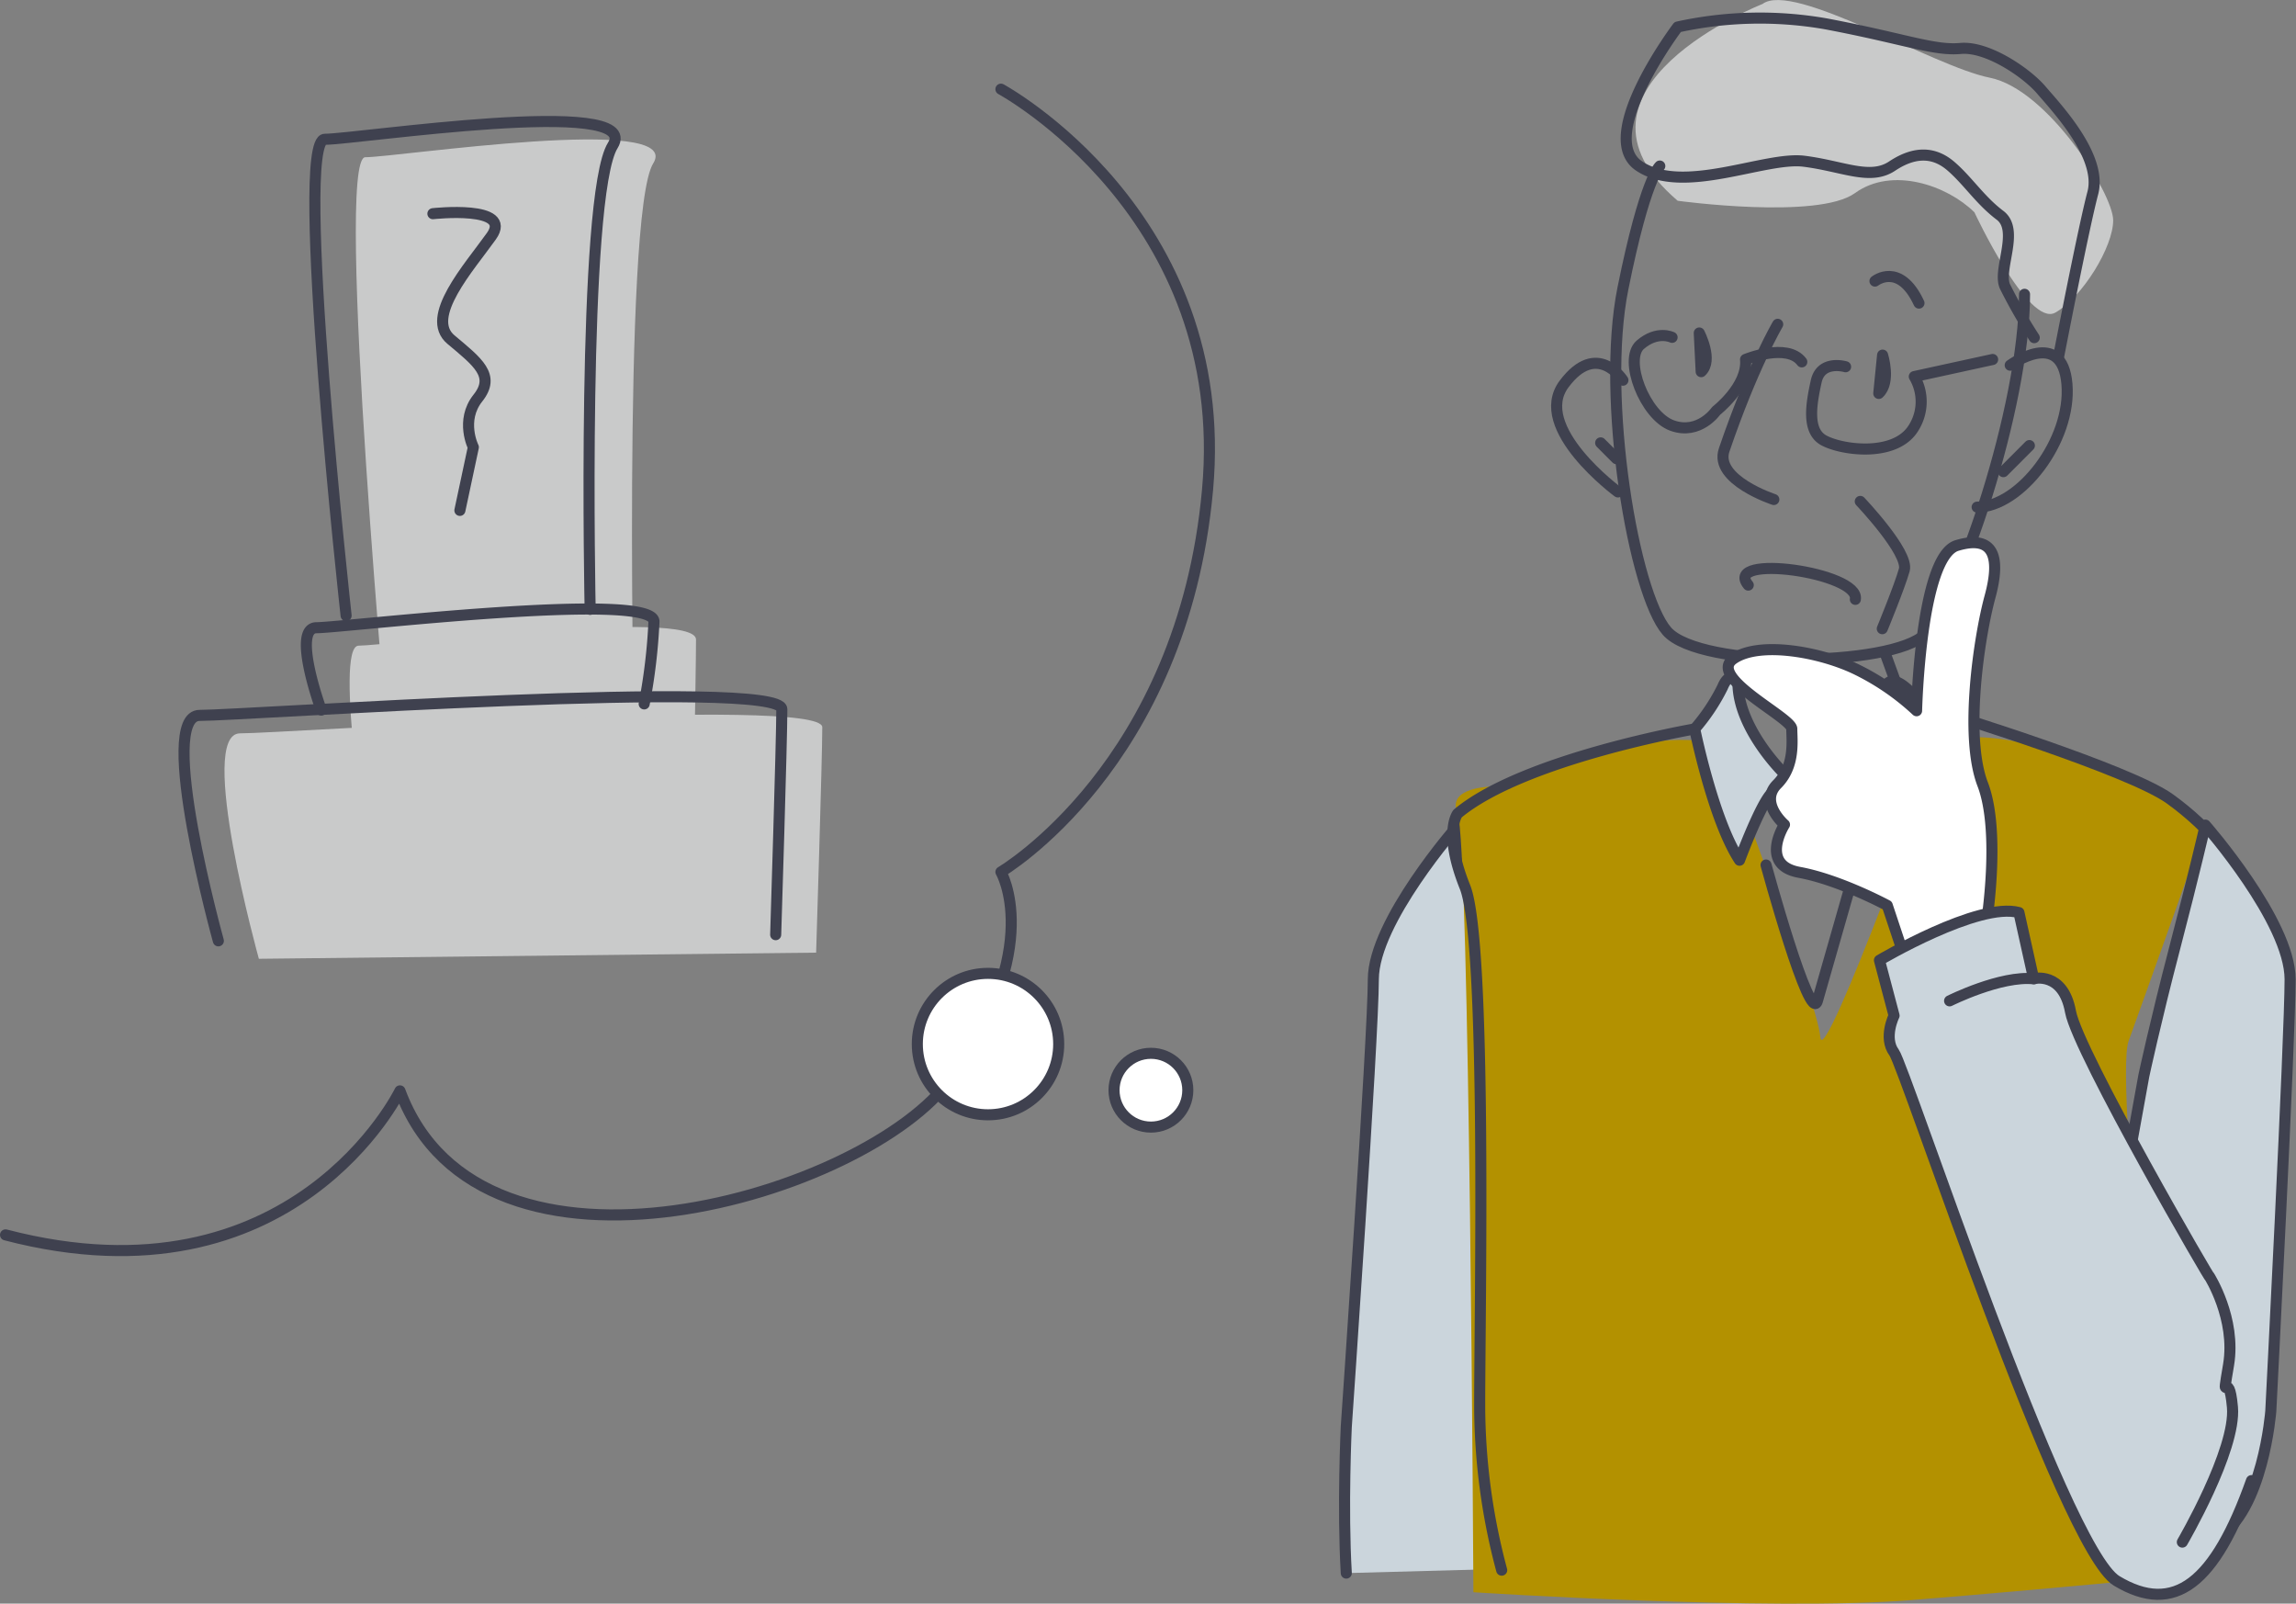 <svg xmlns="http://www.w3.org/2000/svg" viewBox="0 0 373.49 260.79"><rect x="0" y="0" width="373.49" height="260.79" fill="#808080" stroke="none"/><defs><style>.cls-1{fill:#c9caca;}.cls-2{fill:#cbd5dc;}.cls-2,.cls-4,.cls-5{stroke:#3f414f;stroke-linecap:round;stroke-linejoin:round;stroke-width:1.8px;}.cls-3{fill:#b39100;}.cls-4{fill:none;}.cls-5{fill:#fff;}</style></defs><title>chap1-photo1</title><g id="Layer_2" data-name="Layer 2"><g id="レイヤー_1" data-name="レイヤー 1"><path class="cls-1" d="M63.49,125.37s-9.16-99.8-4.07-99.8,51.93-7.13,46.84,1-3.05,97.76-3.05,97.76"/><path class="cls-1" d="M60.11,141.66S54.21,105,58.34,105s54.88-6.11,54.88-1-.59,36.3-.59,36.3"/><path class="cls-1" d="M42.11,155.92s-10.19-36.66-3.06-36.66,94.71-6.11,94.71-1-1,36.66-1,36.66"/><path class="cls-1" d="M286.7.65s-35.1,13.79-13.79,32c0,0,22.8,3.12,28.84-1.25s15-1.26,19.43,3.13c0,0,8.78,18.81,13.17,16.3s9.4-10.66,9.4-15-10.66-21.31-20.06-23.19S291.72-3.11,286.7.65Z"/><path class="cls-2" d="M259,254.74l-11.8-79.81s-1.88-8.78-5-20.69-5-20.06-5-20.06-13.8,15.67-13.8,25.08S219,232,219,232s-.63,13.16,0,23.82"/><path class="cls-3" d="M242.82,127.91s-7.65,0-5.71,4.4,2.57,126.62,2.57,126.62,48.28,3.14,71.47,1.26,42-3.76,42-3.76-9.4-80.25-6.89-87.14,12.54-35.11,12.54-35.11-26-17.47-42.63-13.79c0,0-19.6,54.16-20.06,48.27S279.81,121,279.81,121s-6.27-1.88-16.3.63S242.82,127.91,242.82,127.91Z"/><path class="cls-4" d="M270,27s-2.39,2-6,19.91,1.78,49.59,7.17,55.74,36.65,5.87,42,.48,16.16-36.81,16.16-55.27"/><path class="cls-4" d="M327,59.39s8.46-6.15,9.23,3.08-7.69,20-14.61,20"/><line class="cls-4" x1="330.12" y1="72.46" x2="325.89" y2="76.7"/><path class="cls-4" d="M264,61.83s-4.18-6.57-9.56.6S263.19,80,263.19,80"/><line class="cls-4" x1="260.38" y1="72.02" x2="262.95" y2="74.59"/><path class="cls-4" d="M289.18,52.74s-4.09,6.9-8.71,20.43c-1.66,4.88,8.08,8.06,8.08,8.06"/><path class="cls-4" d="M306.24,57.75s1.39,4.39-.62,6.23Z"/><path class="cls-4" d="M276.42,54.15s2.32,4.45.31,6.29Z"/><path class="cls-4" d="M305,45.71s4-3.19,7.16,3.58"/><path class="cls-4" d="M284.39,95.15c-4.26-5.2,18.22-2.06,17.42,2.32"/><path class="cls-4" d="M306.19,102.24s2.79-6.76,3.58-9.55-7.16-11.15-7.16-11.15"/><path class="cls-4" d="M334.86,58.05s4-20.7,5.58-26.68-6-13.93-8.37-16.72-8.76-7.17-13.14-6.77-9.15-1.59-21.89-4a62.36,62.36,0,0,0-24.13.51S259.47,22.2,266.64,27s20.44-1.58,26.81-.78,10.75,3.18,14.34.79,6.77-2.39,9.55,0,4.78,5.58,8,8-.4,8.76.79,11.54a85.19,85.19,0,0,0,4.78,8.36"/><path class="cls-4" d="M300.22,59.64s-4-1.19-4.78,2.39-1.59,8,1.2,9.56S307.79,74.37,311,70a8,8,0,0,0,.4-8.76l12.74-2.78"/><path class="cls-4" d="M272,54.86s-2.39-1.19-5.17,1.2S267.57,67.6,272,69.2s7.17-2.39,7.17-2.39,5.18-4,4.78-8.36c0,0,6.77-2.79,9.15.4"/><path class="cls-2" d="M306.07,141.39l-9.23-15.06-2.39,9a18.69,18.69,0,0,1,5.09-11.22,31.71,31.71,0,0,0,6.85-10.88s0-6.57,6.57,1.8C313,115,313.83,131.84,306.07,141.39Z"/><path class="cls-2" d="M294.45,135.29l-4.2-9.47s-7.54-7.28-7.54-14.81c0,0-1.25-2.26-2.51.75a32,32,0,0,1-4.52,6.78s3,14.82,7.29,21.35c0,0,4.77-12.81,6-11S294.45,135.29,294.45,135.29Z"/><line class="cls-4" x1="306.69" y1="106.33" x2="309.08" y2="112.9"/><line class="cls-4" x1="282.71" y1="111.01" x2="284" y2="107.22"/><path class="cls-4" d="M287.28,140.67s7.17,26.27,8.36,22.09l7.17-25.08"/><path class="cls-4" d="M317.14,116.18s29.27,9,35.84,13.74,11.34,10.75,10.15,12.54-17.92,69.28-17.92,69.28"/><path class="cls-4" d="M275.68,118.54s-27.82,4.81-38.57,13.77c0,0-2.39,3,1.2,11.94s2.39,69.28,2.39,84.21a104,104,0,0,0,3.58,26.88"/><path class="cls-2" d="M338.74,230.1l10-55.17s1.88-8.78,5-20.69,5-20.06,5-20.06,13.79,15.67,13.79,25.08-3.14,70.21-3.14,70.21-1.25,16.3-8.77,20.69-13.17,4.39-13.17,4.39"/><path class="cls-5" d="M311.77,115.58s.6-25.08,6.57-26.87,7.16,1.79,5.37,8.36-4.18,22.69-1.19,30.46.6,22.69.6,22.69L325.5,161l-13.13,2.39L307,147.24s-7.76-4.18-14.33-5.38-2.39-7.76-2.39-7.76-4.18-3.59-1.2-6.57,2.39-7.17,2.39-9-13.73-8.36-9.55-11.35,14.33-1.19,20.3,1.79A40.21,40.21,0,0,1,311.77,115.58Z"/><path class="cls-2" d="M355,250.78s8.77-15,8.15-21.94-1.89.63-.63-6.89-3.14-14.42-3.14-14.42c1.2,2.39-21.37-36.4-22.57-43s-6-5.38-6-5.38l-2.39-10.75c-6.57-1.79-22.69,7.76-22.69,7.76l2.38,9s-1.79,3.59,0,6,27.49,80.7,36.2,85.92c9.4,5.65,16,.43,21.94-16.3"/><path class="cls-4" d="M317.14,162.76s8.36-4.18,13.74-3.58"/><path class="cls-4" d="M162.82,14.5s37.68,20.37,33.61,65.17-33.61,62.13-33.61,62.13S170,154,154.67,175.4c-13.52,18.93-76.37,37.68-89.61,2,0,0-17.32,35.64-64.16,23.42"/><circle class="cls-5" cx="160.72" cy="169.79" r="11.5"/><circle class="cls-5" cx="187.22" cy="177.29" r="6"/><path class="cls-4" d="M56.3,100.11s-8.56-77.46-3.46-77.46,51.93-7.13,46.84,1S96,99.1,96,99.1"/><path class="cls-4" d="M52.26,115.47s-4.9-13.39-.77-13.39,54.89-6.11,54.89-1a93.13,93.13,0,0,1-1.59,13.39"/><path class="cls-4" d="M35.52,153s-10.18-36.66-3.05-36.66,94.71-6.11,94.71-1-1,36.66-1,36.66"/><path class="cls-4" d="M70.42,34.75s13.16-1.46,9.51,3.66S69,51.57,73.35,55.22s7.31,5.85,4.39,9.51-.74,8-.74,8L74.81,83"/></g></g></svg>